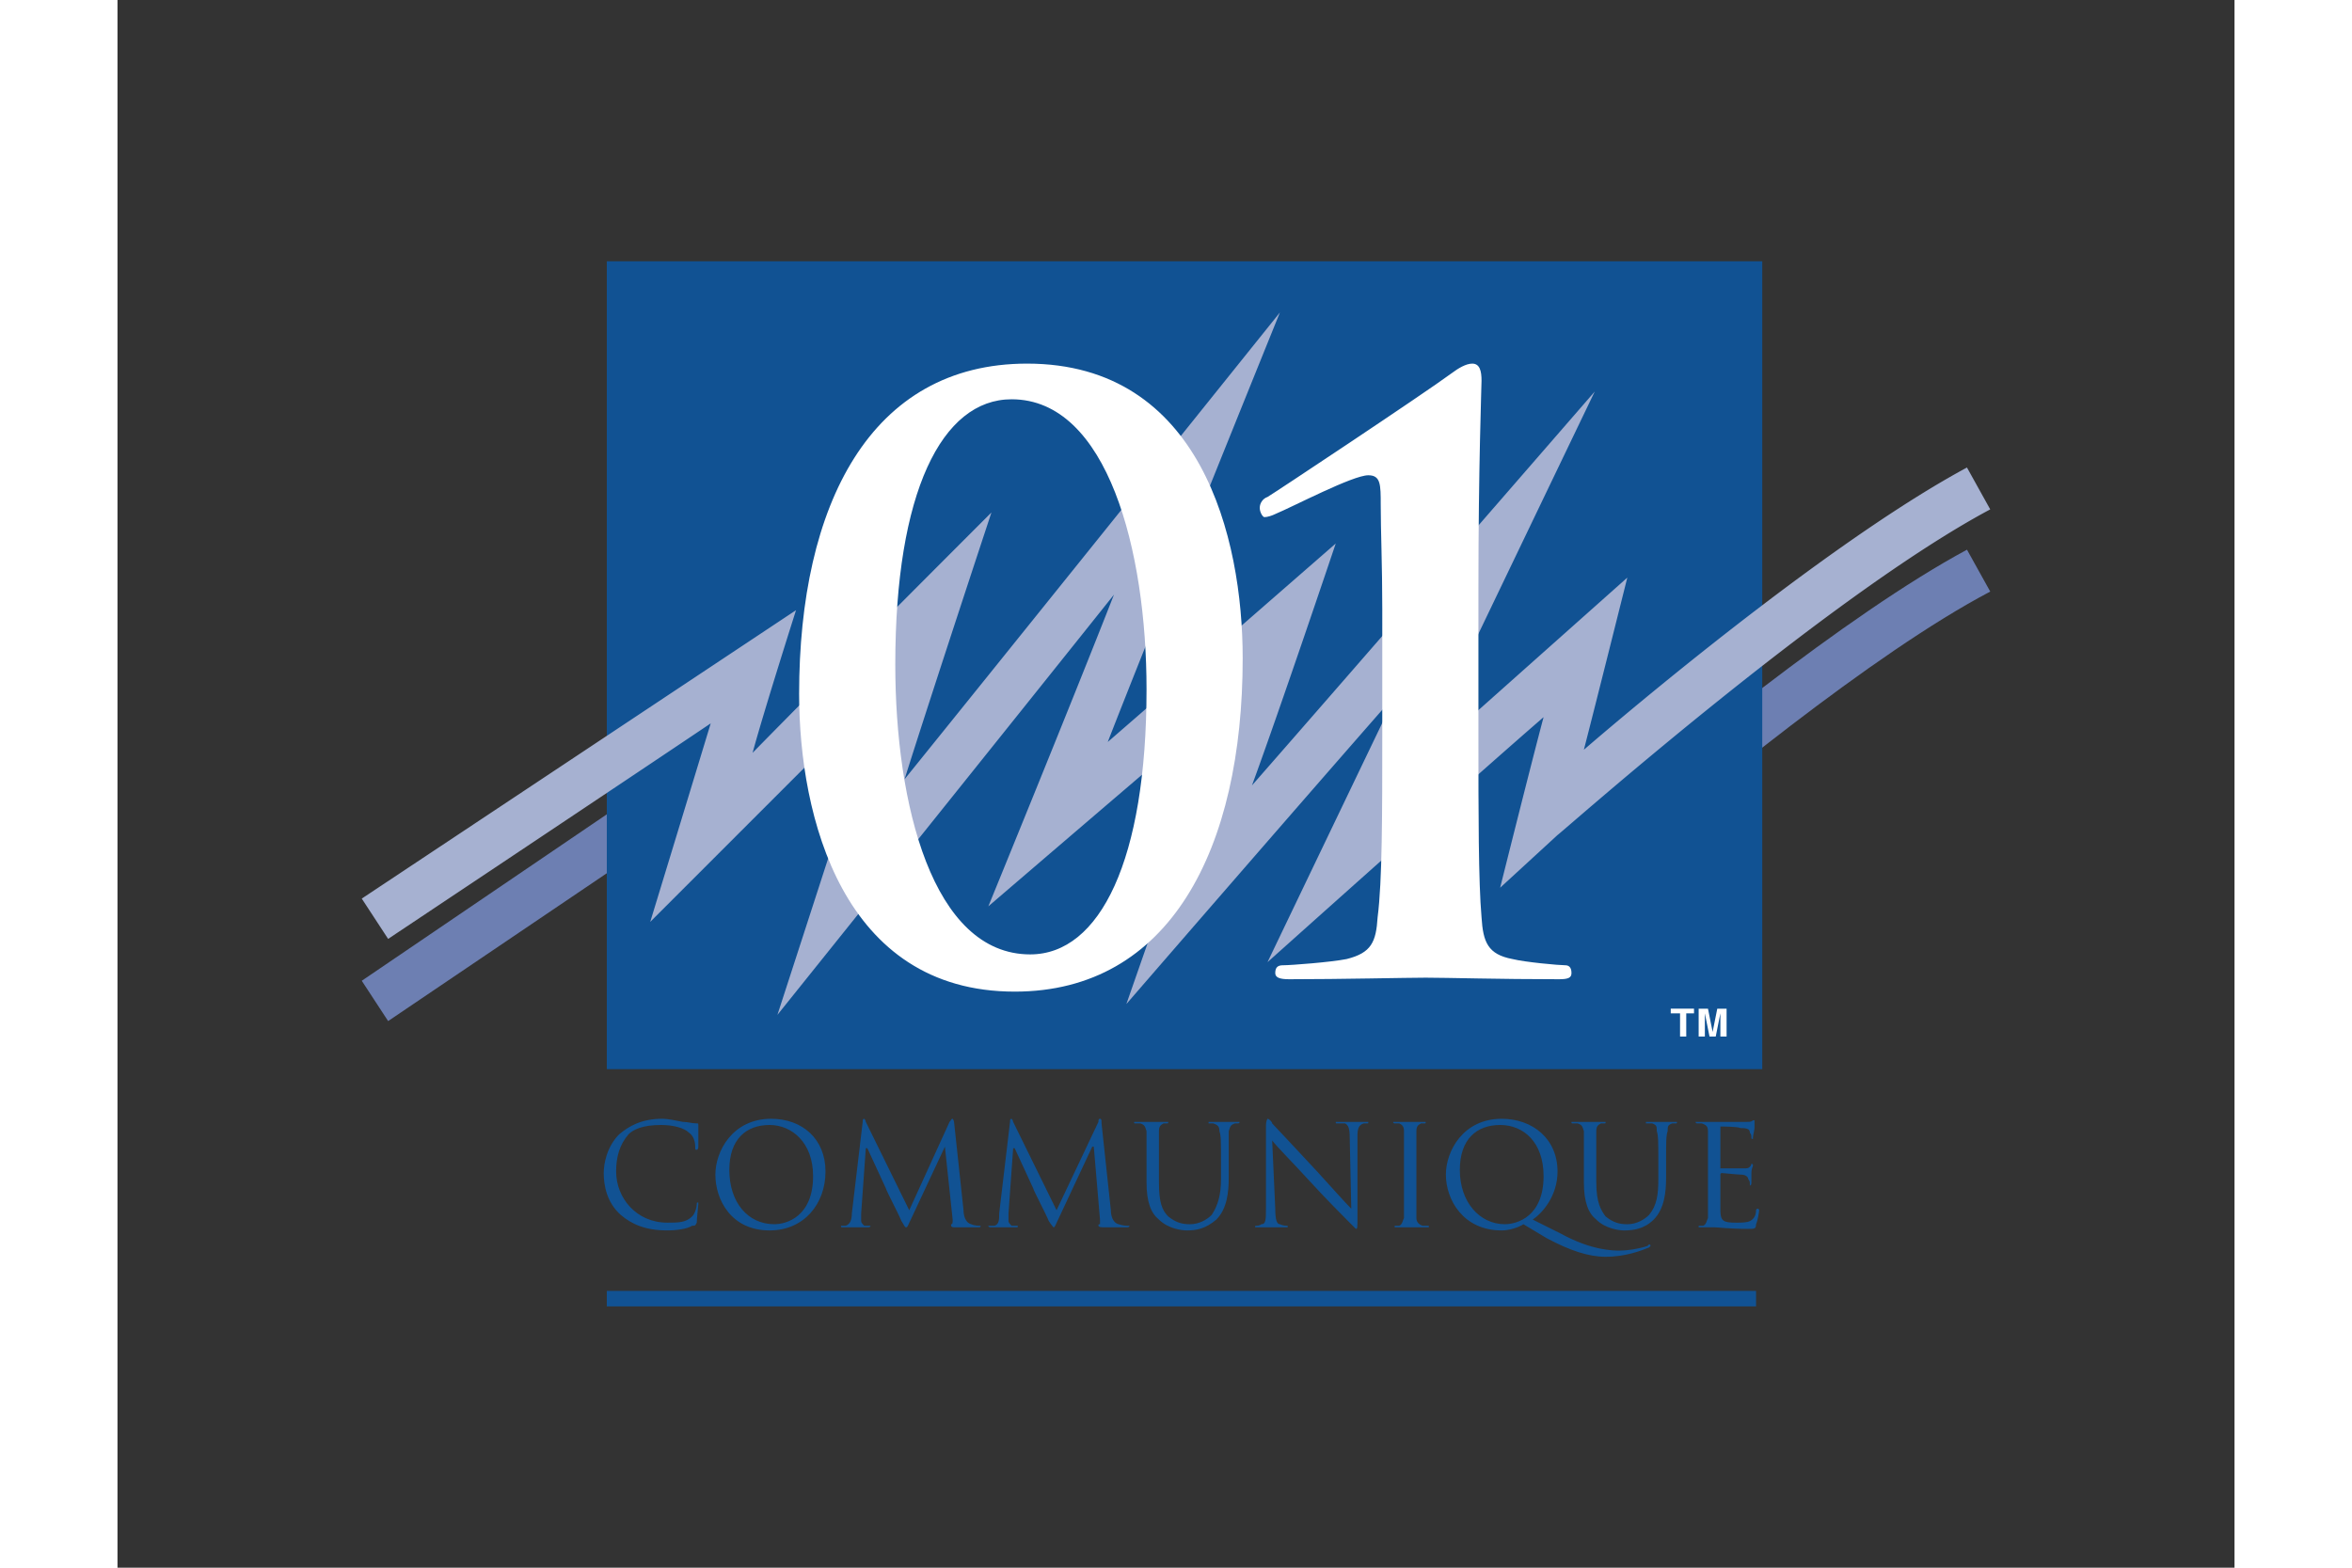 <svg xmlns="http://www.w3.org/2000/svg" height="800" width="1200" viewBox="-26.362 -28.203 228.472 169.221"><rect x="-26.362" y="-28.203" width="228.472" height="169.221" fill="#333333" stroke="none"/><g clip-rule="evenodd" fill-rule="evenodd"><path d="M131.559 61.931l3.348 3.85c9.876-8.369 28.12-23.434 40.841-30.129l-2.511-4.519c-13.055 7.03-31.635 22.261-41.678 30.798zm-93.564-3.683l-3.013-4.352L0 77.664l2.846 4.351z" fill="#6D7FB2"/><path fill="#115293" d="M151.143 87.205H26.446V0h124.697z"/><path d="M88.209 19.081S69.128 42.849 58.583 55.905c2.845-9.039 9.373-28.79 9.373-28.79S49.544 45.528 42.18 53.059c1.171-4.352 4.687-15.399 4.687-15.399L0 68.793l2.846 4.352S28.957 55.738 37.66 49.88a19004.59 19004.59 0 01-6.527 21.425l25.106-25.108a20649.05 20649.05 0 01-11.381 35.149s25.106-31.299 36.321-45.359C76.66 47.536 67.621 69.631 67.621 69.631s18.914-16.236 26.446-22.597a20809.814 20809.814 0 01-11.549 33.142s19.416-22.43 29.124-33.477c-4.185 8.704-13.893 28.957-13.893 28.957s22.43-20.086 29.794-26.446c-1.339 5.021-4.687 18.411-4.687 18.411l6.192-5.689c.335-.168 29.125-25.777 46.699-35.15l-2.511-4.52c-13.056 7.03-31.802 22.262-41.343 30.463 1.339-5.189 4.687-18.579 4.687-18.579s-15.231 13.558-22.931 20.42c4.854-10.21 19.416-40.505 19.416-40.505s-27.45 31.634-36.991 42.514c3.014-8.202 9.039-26.111 9.039-26.111S88.041 45.36 80.509 51.888c4.352-11.214 18.58-46.364 18.58-46.364z" fill="#A6B1D1"/><path d="M84.694 46.196c0 18.413-5.021 28.622-12.553 28.622-10.545 0-14.562-16.234-14.562-31.299 0-18.579 5.021-28.622 12.553-28.622 10.377 0 14.562 16.403 14.562 31.299zm10.377-3.347c0-13.056-4.519-31.802-23.266-31.802-16.905 0-24.604 15.232-24.604 35.652 0 13.223 4.687 32.137 23.266 32.137 16.737 0 24.604-15.399 24.604-35.987zm15.065-5.356c0-4.687-.168-8.369-.168-11.214 0-2.176 0-3.18-1.339-3.18-1.674 0-8.034 3.347-10.043 4.185-.334.167-.837.334-1.171.334-.168 0-.502-.502-.502-1.004s.334-1.004.836-1.172c.335-.167 16.738-11.047 19.919-13.39.669-.502 1.506-1.004 2.176-1.004.837 0 1.004.837 1.004 1.841 0 .67-.335 9.206-.335 22.429v15.901c0 8.369 0 15.734.335 19.584.167 2.678.67 4.016 3.348 4.518 1.339.336 5.021.67 5.691.67.334 0 .669.168.669.838 0 .502-.335.67-1.339.67-6.528 0-12.052-.168-14.395-.168-2.009 0-9.206.168-14.729.168-1.004 0-1.507-.168-1.507-.67 0-.67.335-.838.837-.838.837 0 5.189-.334 6.863-.67 2.678-.668 3.18-1.84 3.348-4.518.502-3.85.502-11.215.502-19.584z" fill="#FFF"/><path d="M27.953 102.939c-1.507-1.34-1.841-3.182-1.841-4.52 0-1.004.334-2.846 1.674-4.186 1.004-.836 2.343-1.674 4.687-1.674.502 0 1.339.168 2.176.336.502 0 1.004.166 1.506.166.167 0 .167 0 .167.168v2.344c0 .334-.167.334-.167.334-.167 0-.167 0-.167-.334 0-.502-.167-1.172-.669-1.506-.502-.504-1.673-.838-3.013-.838-2.008 0-3.013.502-3.515 1.004-1.004 1.172-1.339 2.512-1.339 4.018 0 2.846 2.176 5.523 5.523 5.523 1.172 0 2.009 0 2.678-.67.334-.334.502-1.004.502-1.338 0-.168 0-.168.167-.168v.168c0 .166-.167 1.506-.167 2.008-.167.334-.167.334-.502.334-.502.336-1.674.504-2.678.504-2.345.001-3.851-.669-5.022-1.673zm11.716-4.855c0-3.348 1.841-4.854 4.352-4.854 2.344 0 4.687 1.842 4.687 5.523 0 4.352-2.846 5.189-4.185 5.189-2.845.001-4.854-2.343-4.854-5.858zm-1.506.504c0 2.678 1.674 6.025 5.858 6.025 3.683 0 6.026-2.846 6.026-6.361 0-3.515-2.511-5.691-5.858-5.691-4.185-.001-6.026 3.515-6.026 6.027zm26.78 3.847c0 .504.167 1.34.837 1.508.334.166.837.166 1.004.166 0 .168 0 .168-.334.168h-2.511c-.335 0-.335-.168-.335-.168v-.166c.167 0 .167-.168.167-.502l-.837-7.867-3.682 7.867c-.335.668-.335.836-.502.836-.167 0-.167-.168-.502-.67-.335-.836-1.674-3.348-1.674-3.514-.167-.336-1.841-4.018-2.009-4.352h-.167l-.502 7.029v.836c0 .168.167.336.335.502h.669c0 .168-.167.168-.335.168h-2.678c-.167 0-.167 0-.167-.168h.502c.502-.166.669-.668.669-1.338l1.172-9.875c0-.168 0-.336.167-.336 0 0 .167.168.167.336l4.687 9.539 4.352-9.539c.167-.168.167-.336.335-.336 0 0 .167.168.167.502zm15.901 0c0 .504.167 1.34.837 1.508.502.166.837.166 1.004.166h.167c0 .168-.167.168-.335.168h-2.511c-.502 0-.502-.168-.502-.168 0-.166 0-.166.168-.166v-.502l-.67-7.867h-.167l-3.682 7.867c-.335.668-.335.836-.502.836 0 0-.167-.168-.502-.67-.334-.836-1.674-3.348-1.674-3.514-.167-.336-1.841-4.018-2.008-4.352H70.3l-.502 7.029v.836c0 .168.167.336.334.502h.669c0 .168 0 .168-.167.168h-2.678c-.167 0-.335 0-.335-.168h.669c.502-.166.502-.668.502-1.338l1.171-9.875c0-.168 0-.336.167-.336 0 0 .167.168.167.336l4.687 9.539 4.519-9.539c0-.168 0-.336.168-.336.167 0 .167.168.167.502zm3.85-5.187V93.9c-.167-.502-.167-.67-.669-.838h-.502c-.167 0-.167 0-.167-.166h3.681c0 .166 0 .166-.167.166h-.334c-.335.168-.502.336-.502.838v5.524c0 2.176.334 3.012 1.004 3.682.837.67 1.506.838 2.344.838 1.004 0 1.841-.502 2.343-1.004.67-1.006 1.005-2.176 1.005-3.85v-1.842c0-2.344 0-2.846-.168-3.348 0-.502-.167-.67-.67-.838h-.502v-.166h3.348c0 .166-.167.166-.167.166h-.335c-.502.168-.502.336-.67.838v5.022c0 1.506-.167 3.348-1.339 4.52-1.171 1.004-2.176 1.172-3.18 1.172-.502 0-2.009-.168-3.013-1.172-.837-.67-1.339-1.842-1.339-4.018v-2.176zm13.892 5.021c0 1.172.168 1.674.503 1.674.334.166.669.166.837.166v.168H96.41c0-.168 0-.168.168-.168 0 0 .335 0 .502-.166.502 0 .502-.502.502-1.842v-8.703c0-.67.167-.838.167-.838.168 0 .503.336.503.502.334.336 2.511 2.68 4.854 5.189 1.507 1.674 3.181 3.516 3.683 4.018l-.168-7.699c0-1.006-.167-1.34-.502-1.508h-.837c-.167 0-.167 0-.167-.166h3.515c0 .166 0 .166-.167.166h-.335c-.502.168-.67.502-.67 1.34v8.871c0 1.004 0 1.172-.167 1.172l-1.004-1.004c-.168-.168-2.344-2.344-4.018-4.186-1.674-1.84-3.515-3.682-4.017-4.352zm15.232-2.344v3.348c0 .334.167.67.669.836h.67v.168h-3.683v-.168h.502c.335-.166.335-.502.502-.836v-9.374c0-.502-.167-.67-.502-.838h-.502s-.167 0-.167-.166h3.515c0 .166 0 .166-.168.166h-.334c-.335.168-.502.336-.502.838v3.348zm4.687-1.841c0-3.348 1.841-4.854 4.352-4.854s4.687 1.842 4.687 5.523c0 4.352-2.846 5.189-4.185 5.189-2.678.001-4.854-2.343-4.854-5.858zm9.373 7.365c2.511 1.34 4.52 2.008 6.36 2.008 2.176 0 3.85-.668 4.687-1.004l.167-.166s0-.168-.167-.168l-.167.168c-1.005.334-2.177.502-3.014.502-.669 0-3.013 0-6.36-1.842l-3.013-1.506c1.004-.67 2.678-2.512 2.678-5.189 0-3.516-2.678-5.691-6.025-5.691-4.185 0-6.025 3.516-6.025 6.027 0 2.678 1.841 6.025 6.025 6.025.837 0 1.842-.336 2.344-.67z" fill="#115293"/><path d="M131.894 97.248V93.9c-.167-.502-.167-.67-.669-.838h-.502c-.168 0-.168 0-.168-.166h3.683c0 .166 0 .166-.168.166h-.334c-.335.168-.503.336-.503.838v5.524c0 2.176.503 3.012 1.005 3.682.837.67 1.506.838 2.343.838 1.005 0 1.842-.502 2.344-1.004.837-1.006 1.004-2.176 1.004-3.85v-1.842c0-2.344 0-2.846-.167-3.348 0-.502 0-.67-.502-.838h-.67v-.166h3.348c0 .166 0 .166-.167.166h-.335c-.502.168-.502.336-.502.838-.168.502-.168 1.004-.168 3.348v1.674c0 1.506-.167 3.348-1.339 4.52-1.004 1.004-2.176 1.172-3.18 1.172-.503 0-2.009-.168-3.014-1.172-.836-.67-1.339-1.842-1.339-4.018zm13.391 0V93.9c0-.502-.167-.67-.67-.838h-.502s-.167 0-.167-.166h5.524c.335 0 .502 0 .669-.168h.168v.836c0 .168-.168.838-.168 1.006v.166c-.167 0-.167 0-.167-.166 0-.168 0-.336-.167-.502 0-.336-.168-.504-1.005-.504-.335-.166-2.008-.166-2.176-.166v4.52h2.511c.335 0 .502 0 .67-.168.167-.168.167-.334.167-.334.167 0 .167.166.167.166 0 .168-.167.336-.167.838v1.004c0 .168 0 .334-.167.334v-.166c0-.168 0-.336-.168-.502 0-.168-.167-.502-.837-.502-.335 0-1.841-.168-2.008-.168-.168 0-.168.168-.168.168v3.848c0 1.172.335 1.34 1.674 1.34.502 0 1.172 0 1.507-.168.334-.166.669-.502.669-1.172 0-.166.168-.166.168-.166.167 0 .167.166.167.166 0 .168-.167 1.172-.335 1.508 0 .502-.167.502-.837.502-2.176 0-3.18-.168-3.682-.168h-1.675v-.168h.503c.335-.166.335-.502.502-.836v-3.348zm5.189 15.566H26.446v-1.674h124.028z" fill="#115293"/><path fill="#FFF" d="M142.272 81.179h-1.005v-.502h2.511v.502h-.837v2.51h-.669zm4.352 0l-.502 2.51h-.67l-.502-2.51v2.51h-.67v-3.012h1.005l.502 2.51.502-2.51h1.005v3.012h-.67z"/></g></svg>